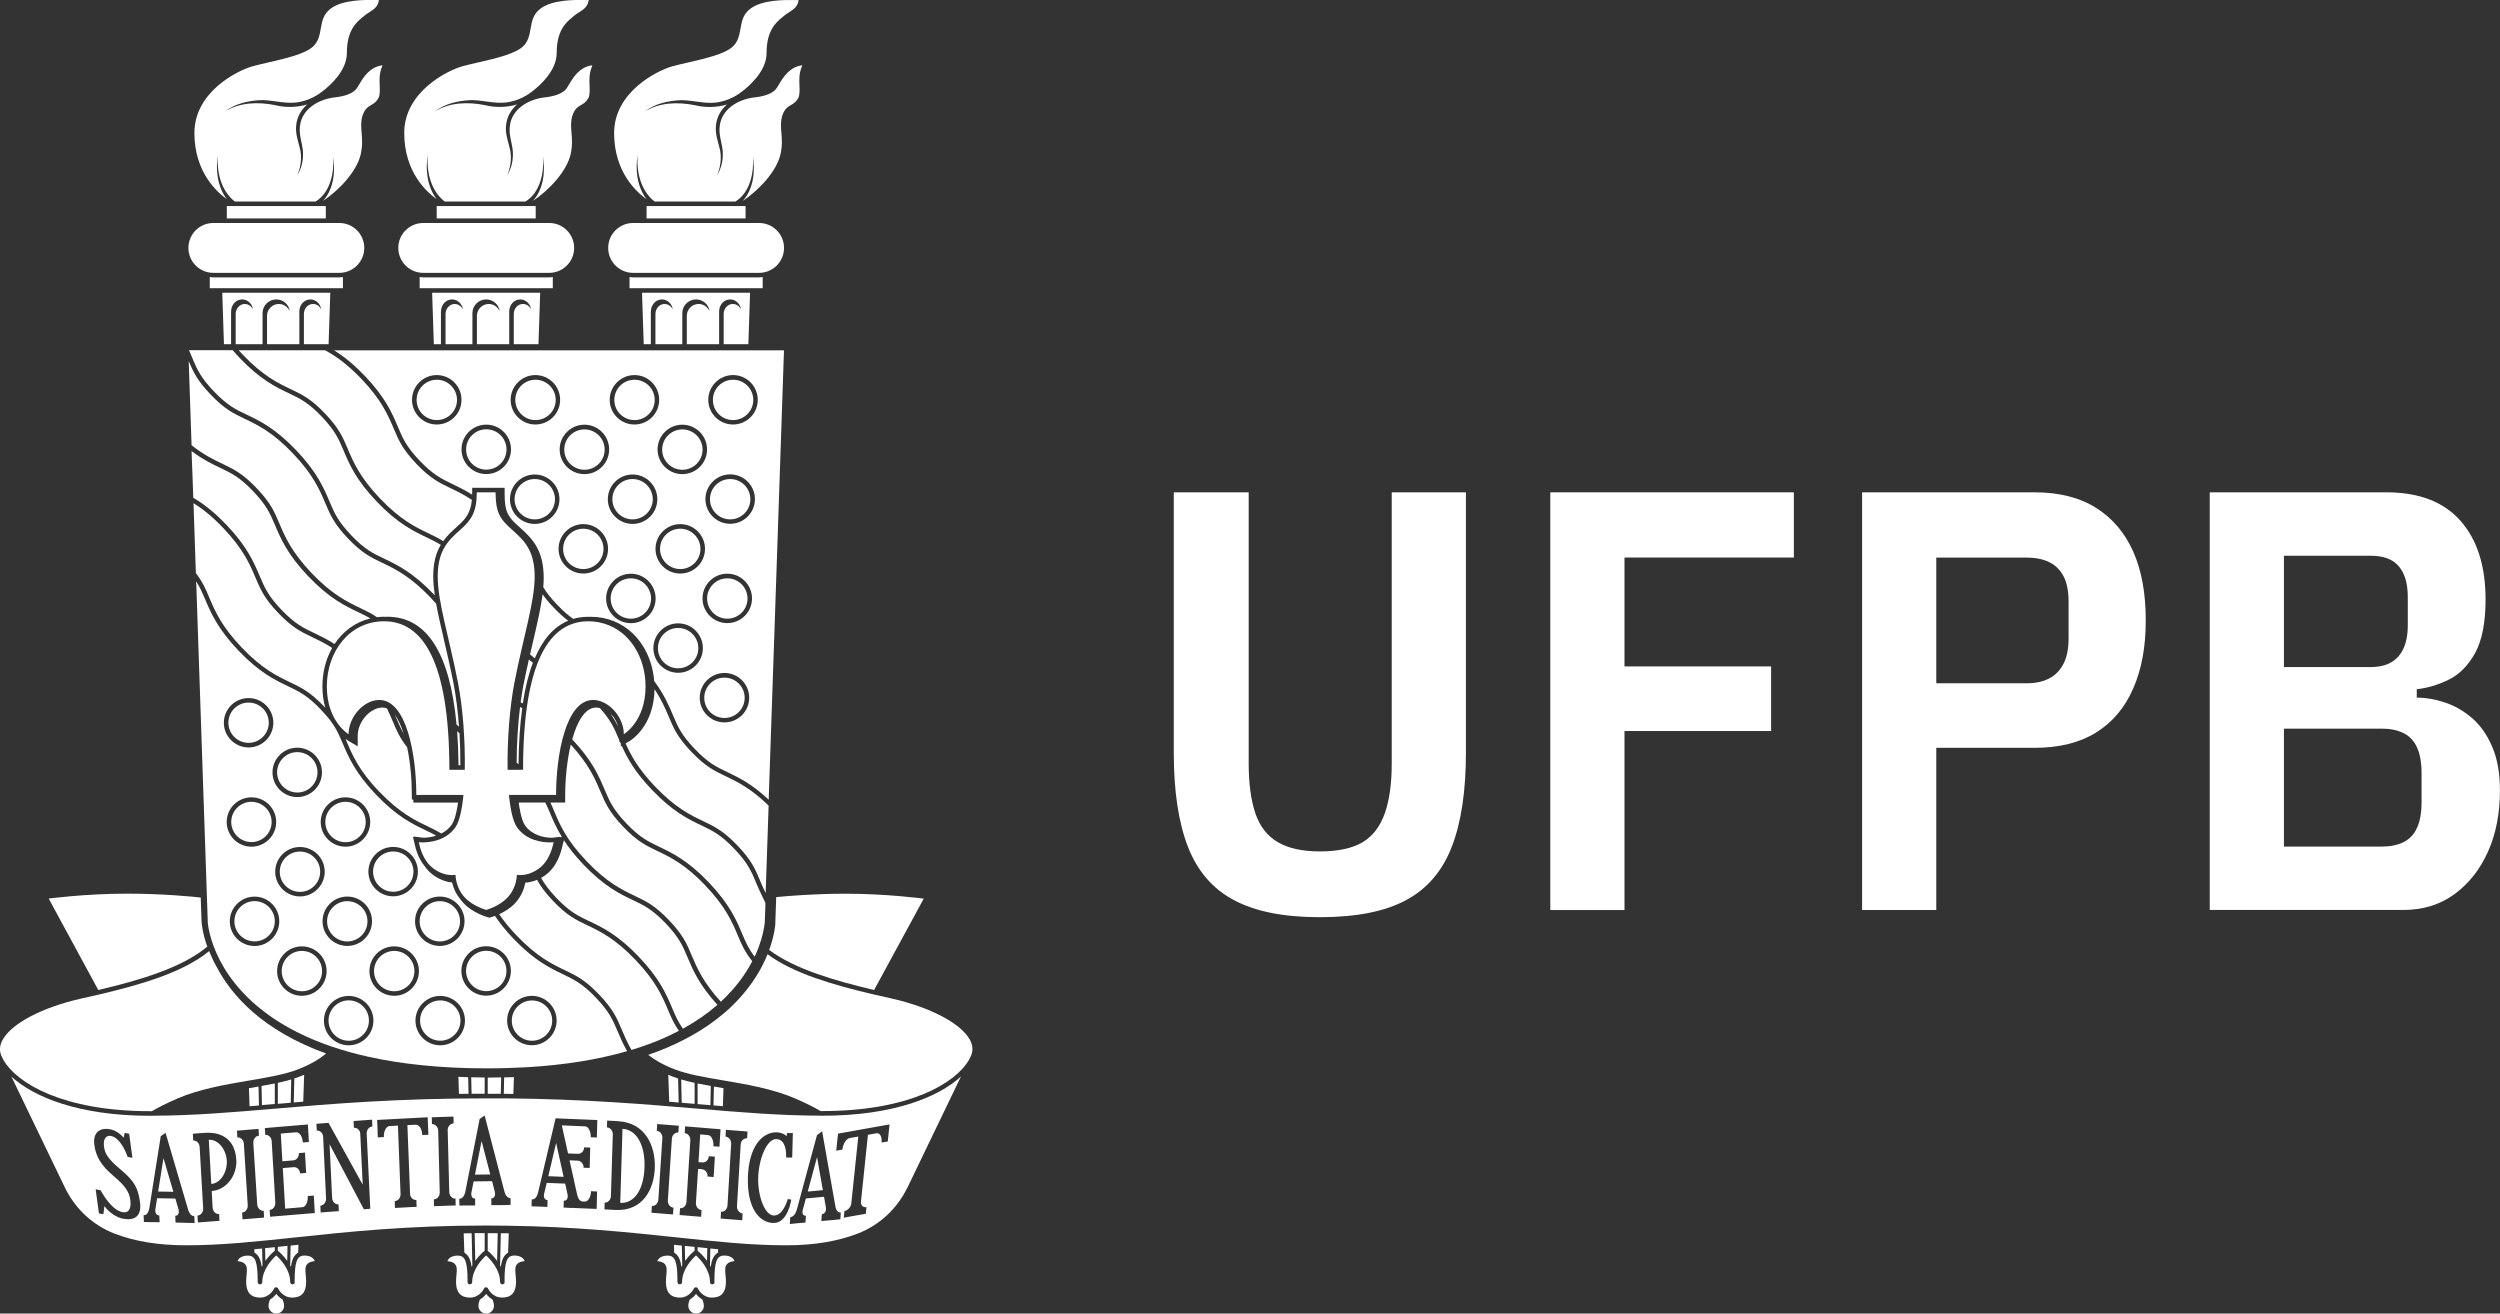 <?xml version="1.0" encoding="UTF-8"?>
<svg id="Layer_2" data-name="Layer 2" xmlns="http://www.w3.org/2000/svg" viewBox="0 0 412.13 216.54">
  <rect x="0" y="0" width="412.13" height="216.54" fill="#333333" stroke="none"/>
  <defs>
    <style>
      .cls-1 {
        fill: #fff;
        stroke-width: 0px;
      }
    </style>
  </defs>
  <g id="final_cor" data-name="final cor">
    <g id="fundo_escuro_sigla" data-name="fundo escuro sigla">
      <g id="lateral">
        <path class="cls-1" d="m193.52,81.16h12.33v44.69c0,3.29.36,6.02,1.09,8.19.72,2.17,1.96,3.77,3.7,4.79s4.06,1.53,6.96,1.53,5.38-.51,7.05-1.53c1.68-1.02,2.89-2.61,3.65-4.79.76-2.17,1.13-4.9,1.13-8.19v-44.69h12.23v42.91c0,6.31-.77,11.48-2.32,15.49-1.54,4.01-4.06,6.96-7.55,8.83-3.49,1.88-8.22,2.81-14.21,2.81s-10.64-.94-14.16-2.81c-3.52-1.87-6.05-4.82-7.6-8.83-1.55-4.01-2.32-9.17-2.32-15.49v-42.91Z"/>
        <path class="cls-1" d="m267.8,150.02h-12.23v-68.86h40.15v10.75h-27.92v17.95h24.17v10.65h-24.17v29.5Z"/>
        <path class="cls-1" d="m319.2,150.02h-12.23v-68.86h28.41c4.08,0,7.46.86,10.16,2.56,2.7,1.71,4.74,4.11,6.12,7.2,1.38,3.09,2.07,6.87,2.07,11.34s-.69,8.09-2.07,11.25c-1.38,3.16-3.42,5.57-6.12,7.25-2.7,1.68-6.08,2.52-10.16,2.52h-16.18v26.73Zm0-58.1v20.72h14.9c1.45,0,2.68-.26,3.7-.79,1.02-.53,1.81-1.33,2.37-2.42.56-1.08.84-2.48.84-4.19v-6.02c0-1.78-.28-3.19-.84-4.24-.56-1.05-1.35-1.83-2.37-2.32s-2.25-.74-3.7-.74h-14.9Z"/>
        <path class="cls-1" d="m364.28,150.02v-68.86h29.1c5.39,0,9.47,1.56,12.23,4.69,2.76,3.12,4.14,7.45,4.14,12.97,0,3.81-.58,6.76-1.72,8.83-1.15,2.07-2.6,3.54-4.34,4.39-1.74.86-3.5,1.38-5.28,1.58v1.38c1.45,0,2.97.26,4.59.79,1.61.53,3.11,1.38,4.49,2.56,1.38,1.18,2.5,2.76,3.35,4.74.85,1.97,1.28,4.38,1.28,7.2,0,3.82-.66,7.19-1.97,10.11-1.31,2.93-3.16,5.26-5.52,7-2.37,1.74-5.2,2.61-8.48,2.61h-31.86Zm12.23-58.4v18.35h14.21c1.38,0,2.52-.25,3.4-.74.89-.49,1.58-1.25,2.07-2.27.49-1.02.74-2.32.74-3.9v-4.54c0-1.64-.25-2.98-.74-4-.49-1.02-1.18-1.76-2.07-2.22-.89-.46-2.02-.69-3.4-.69h-14.21Zm0,28.51v19.43h16.18c1.38,0,2.57-.25,3.55-.74.99-.49,1.73-1.28,2.22-2.37.49-1.08.74-2.48.74-4.19v-4.74c0-1.78-.25-3.21-.74-4.29-.49-1.08-1.23-1.88-2.22-2.37s-2.17-.74-3.55-.74h-16.18Z"/>
      </g>
      <g id="brasão">
        <path class="cls-1" d="m70.54,25.39c-.28,2.81.45,6.05,2.77,7.83h13.32c2.42-1.47,3.07-4.72,2.9-7.39.3,2.17.17,4.51-1.02,6.41-.2.31-.41.6-.65.87,2.64-1.74,5.55-4.85,6.2-7.65.33-1.43.24-2.57.15-3.58-.08-.96-.15-1.86.15-2.81.36-1.14.95-1.48,1.47-1.78.41-.24.8-.47,1.15-1.11.28-.51.24-1.35.21-2.16-.01-.31-.03-.61-.02-.89.01-.89.14-1.53.49-2.37-2.12.27-3.13,1.96-3.82,3.11-.26.44-.46.78-.69.99-.68.64-1.82,1.04-3.5,1.21,0,0,0,0,0,0-2.58.33-5.3,1.93-5.6,4.71-.19,1.38.33,2.67.48,4.05.12,1.42-.17,2.89-.93,4.07.2-.42.34-.87.44-1.32.2-.89.24-1.81.09-2.7-.27-1.35-.87-2.73-.71-4.17.12-1.42.82-2.6,1.81-3.49-1.72.51-3.58.54-5.31.11-2.75-.55-5.83-.48-8.27,1.07,0,0,0,0,0,0,1.73-1.35,4.01-1.84,6.17-1.9,2.13.05,4.28.78,6.37.26.9-.19,1.76-.54,2.55-1.01l.44-.28s.08-.05.2-.14c.13-.09.26-.18.38-.28,1.23-.94,4.01-3.37,4.01-6.32,0-3.74,1.58-5.05,2.52-5.83.12-.1.23-.19.32-.27.24-.22.53-.4.83-.59.76-.48,1.48-.94,1.61-2.04-.08,0-.17,0-.26,0-2.01-.03-5.76-.09-7.75,1.47-1.16.91-1.36,2.04-1.57,3.25-.19,1.05-.38,2.14-1.28,2.96-1.36,1.23-4.5,1.95-7.27,2.59-.99.23-1.93.44-2.71.66-2.48.7-9.57,4.22-9.57,10.99,0,3.27.95,5.74,2.12,7.53,1.08,1.66,2.34,2.75,3.22,3.38-1.56-2.08-1.9-4.91-1.44-7.44Z"/>
        <path class="cls-1" d="m77.75,208.83c.04-.07.08-.14.12-.21l-.12-5.32c-.44,0-.88.01-1.31.02l.11,3.19c.74.41,1.06,1.29,1.2,2.33Z"/>
        <path class="cls-1" d="m79.9,206.19v-2.91c-.56,0-1.11,0-1.65,0l.1,4.56c.7-.97,1.44-1.57,1.55-1.66Z"/>
        <path class="cls-1" d="m82.56,203.3l-.12,5.32c.04.07.08.13.12.21.14-1.04.46-1.91,1.2-2.33l.11-3.19c-.07,0-.14,0-.21,0-.36,0-.73,0-1.1,0Z"/>
        <path class="cls-1" d="m80.4,206.2c.12.09.86.7,1.55,1.66l.1-4.56c-.55,0-1.09-.01-1.65-.01v2.91Z"/>
        <path class="cls-1" d="m72.7,51.34c0-1.1.82-1.98,1.82-1.98.9,0,1.64.7,1.79,1.63-.09-.18-.21-.33-.35-.46-.27-.25-.61-.42-.99-.42-.84,0-1.52.74-1.52,1.65v4.98h4.43v-5.12c0-1.25,1.02-2.26,2.27-2.26,1.14,0,2.09.85,2.23,1.95-.12-.28-.3-.5-.52-.7-.34-.31-.78-.5-1.28-.5-1.08,0-1.96.88-1.96,1.96v4.67h5.33v-5.4c0-1.1.81-1.98,1.82-1.98.91,0,1.66.72,1.79,1.67-.06-.15-.15-.28-.25-.4-.27-.32-.66-.52-1.1-.52-.83,0-1.51.73-1.51,1.64v4.99h4.07l.28-8.48h-17.81l.28,8.48h1.17v-5.4Z"/>
        <path class="cls-1" d="m82.56,180.31l.06-2.7c-.62,0-1.24.03-1.88.03-.12,0-.23,0-.34,0v2.67h2.14s.01,0,.02,0Z"/>
        <path class="cls-1" d="m83.45,180.32c.4,0,.79.01,1.18.02l.09-2.77c-.53.02-1.07.03-1.61.04l-.06,2.71s.04,0,.07,0c.11,0,.22,0,.32,0Z"/>
        <path class="cls-1" d="m77.18,177.58c-.54-.02-1.08-.04-1.61-.06l.09,2.81c.52,0,1.04-.01,1.58-.02l-.06-2.73Z"/>
        <path class="cls-1" d="m79.9,177.63c-.75,0-1.49-.02-2.22-.04l.06,2.71c.71,0,1.43,0,2.16,0v-2.67Z"/>
        <rect class="cls-1" x="71.99" y="33.97" width="16.32" height="2.04"/>
        <path class="cls-1" d="m91.13,45.67c-.2.02-.39.06-.59.06h-20.77c-.2,0-.4-.04-.59-.06v1.84h21.95v-1.84Z"/>
        <path class="cls-1" d="m90.54,44.98c2.27,0,4.11-1.84,4.11-4.11s-1.84-4.11-4.11-4.11h-20.77c-2.27,0-4.11,1.84-4.11,4.11s1.84,4.11,4.11,4.11h20.77Z"/>
        <path class="cls-1" d="m80.15,213.3c-.23.3-.57.66-1.05.94-.14.35-.23.72-.23,1.03,0,.7.57,1.28,1.28,1.28s1.28-.57,1.28-1.28c0-.3-.09-.67-.23-1.03-.48-.28-.82-.64-1.05-.94Z"/>
        <path class="cls-1" d="m83.2,211.35c0,.21-.17.38-.38.38s-.38-.17-.38-.38c0-2.12-1.68-3.82-2.3-4.39-.62.56-2.3,2.27-2.3,4.39,0,.21-.17.38-.38.38s-.38-.17-.38-.38c0-3.38-.37-4.36-1.63-4.36-.74,0-1.49.29-1.69.92.6.05.98.19,1.23.47.39.43.33,1.03.26,1.78-.03.35-.07.75-.07,1.19,0,1.7.77,2.56,2.29,2.56,1.64,0,2.31-1.47,2.31-1.48.06-.13.19-.22.34-.22h0c.15,0,.28.09.34.22.03.06.69,1.48,2.32,1.48,1.52,0,2.29-.86,2.29-2.56,0-.45-.04-.85-.07-1.2-.07-.75-.13-1.35.26-1.78.25-.27.64-.42,1.23-.47-.2-.63-.95-.92-1.69-.92-1.26,0-1.63.98-1.63,4.36Z"/>
        <path class="cls-1" d="m35.94,25.39c-.28,2.81.46,6.05,2.77,7.83h13.32c2.42-1.47,3.07-4.72,2.9-7.39.3,2.17.17,4.51-1.02,6.41-.2.31-.41.6-.65.87,2.64-1.74,5.55-4.85,6.2-7.65.33-1.43.24-2.57.15-3.58-.08-.96-.15-1.86.15-2.81.36-1.14.95-1.48,1.47-1.78.41-.24.8-.47,1.15-1.11.28-.51.24-1.35.21-2.16-.01-.31-.03-.61-.02-.89.01-.89.14-1.53.49-2.37-2.12.27-3.13,1.96-3.82,3.11-.26.44-.46.78-.69.99-.68.64-1.82,1.04-3.5,1.21,0,0,0,0,0,0-2.58.33-5.3,1.93-5.6,4.71-.19,1.38.33,2.67.48,4.05.12,1.42-.17,2.89-.93,4.07.2-.42.34-.87.44-1.32.2-.89.24-1.81.09-2.7-.27-1.35-.87-2.73-.71-4.17.12-1.42.82-2.6,1.81-3.49-1.72.51-3.58.54-5.3.11-2.75-.55-5.83-.48-8.27,1.07,0,0,0,0,0,0,1.73-1.35,4-1.84,6.17-1.9,2.13.05,4.28.78,6.37.26.9-.19,1.76-.54,2.55-1.01l.44-.28s.08-.05.2-.14c.13-.09.26-.18.38-.28,1.23-.94,4.01-3.37,4.01-6.32,0-3.74,1.58-5.05,2.52-5.83.12-.1.23-.19.32-.27.24-.22.53-.4.83-.59.76-.48,1.48-.94,1.61-2.04-.08,0-.17,0-.26,0-2.01-.03-5.76-.09-7.75,1.47-1.16.91-1.36,2.04-1.57,3.25-.19,1.05-.38,2.14-1.28,2.96-1.36,1.23-4.5,1.95-7.27,2.59-.99.23-1.93.44-2.71.66-2.48.7-9.57,4.22-9.57,10.99,0,3.27.95,5.74,2.12,7.53,1.08,1.66,2.34,2.75,3.22,3.38-1.56-2.08-1.9-4.91-1.44-7.44Z"/>
        <path class="cls-1" d="m47.91,205.33l-.07,3.29c.04.07.08.14.12.21.14-1.04.46-1.91,1.2-2.33l.04-1.3c-.09.01-.19.02-.28.03-.34.04-.67.07-1.01.11Z"/>
        <path class="cls-1" d="m45.3,206.19v-.59c-.54.06-1.07.11-1.6.16l.05,2.08c.7-.97,1.44-1.57,1.55-1.66Z"/>
        <path class="cls-1" d="m45.8,206.19c.12.09.86.69,1.55,1.66l.05-2.47c-.54.06-1.08.11-1.61.17v.64Z"/>
        <path class="cls-1" d="m42.62,179.12c-.46.08-.92.16-1.39.24-.06.01-.13.02-.19.03l.1,2.97s.06,0,.09,0c.34-.03.69-.06,1.03-.08.14-.01.29-.02.43-.04l-.07-3.11Z"/>
        <path class="cls-1" d="m38.1,51.34c0-1.1.82-1.98,1.82-1.98.9,0,1.64.7,1.79,1.63-.09-.18-.21-.33-.35-.46-.27-.25-.61-.42-.99-.42-.84,0-1.52.74-1.52,1.65v4.98h4.43v-5.12c0-1.25,1.02-2.26,2.27-2.26,1.14,0,2.09.85,2.23,1.95-.12-.28-.3-.5-.52-.7-.34-.31-.78-.5-1.28-.5-1.08,0-1.96.88-1.96,1.96v4.67h5.33v-5.4c0-1.1.81-1.98,1.82-1.98.91,0,1.66.72,1.79,1.67-.06-.15-.15-.28-.25-.4-.27-.32-.66-.52-1.1-.52-.83,0-1.51.73-1.51,1.64v4.99h4.07l.28-8.48h-17.81l.28,8.48h1.17v-5.4Z"/>
        <path class="cls-1" d="m48.52,177.8l-.09,3.94c.52-.04,1.04-.09,1.56-.13l.15-4.43c-.24.1-.49.2-.75.3-.28.11-.57.21-.88.31Z"/>
        <path class="cls-1" d="m45.3,178.61c-.71.15-1.44.28-2.19.41l.07,3.16c.26-.02.53-.04.79-.07.44-.04.88-.07,1.33-.11v-3.4Z"/>
        <path class="cls-1" d="m48.01,177.95c-.7.21-1.44.39-2.21.56v3.46c.7-.06,1.41-.12,2.13-.18l.08-3.84Z"/>
        <path class="cls-1" d="m43.15,208.83c.04-.07.08-.14.12-.21l-.06-2.8c-.43.04-.86.08-1.28.12l.02.56c.74.41,1.06,1.29,1.2,2.33Z"/>
        <rect class="cls-1" x="37.39" y="33.97" width="16.32" height="2.04"/>
        <path class="cls-1" d="m56.53,45.67c-.2.02-.39.06-.59.06h-20.77c-.2,0-.4-.04-.59-.06v1.84h21.95v-1.84Z"/>
        <path class="cls-1" d="m55.94,44.98c2.27,0,4.11-1.84,4.11-4.11s-1.84-4.11-4.11-4.11h-20.77c-2.27,0-4.11,1.84-4.11,4.11s1.84,4.11,4.11,4.11h20.77Z"/>
        <path class="cls-1" d="m45.55,213.3c-.23.3-.57.66-1.05.94-.14.35-.23.72-.23,1.03,0,.7.57,1.28,1.28,1.28s1.28-.57,1.28-1.28c0-.3-.09-.67-.23-1.03-.48-.28-.82-.64-1.05-.94Z"/>
        <path class="cls-1" d="m48.6,211.35c0,.21-.17.38-.38.38s-.38-.17-.38-.38c0-2.12-1.68-3.82-2.3-4.39-.62.56-2.3,2.27-2.3,4.39,0,.21-.17.38-.38.38s-.38-.17-.38-.38c0-3.38-.37-4.36-1.63-4.36-.74,0-1.49.29-1.69.92.6.05.98.19,1.23.47.39.43.33,1.03.26,1.78-.03.35-.07.75-.07,1.19,0,1.7.77,2.56,2.29,2.56,1.64,0,2.31-1.47,2.31-1.48.06-.13.19-.22.34-.22h0c.15,0,.28.09.34.22.03.06.69,1.48,2.32,1.48,1.52,0,2.29-.86,2.29-2.56,0-.45-.04-.85-.07-1.2-.07-.75-.13-1.35.26-1.78.25-.27.64-.42,1.23-.47-.2-.63-.95-.92-1.69-.92-1.26,0-1.63.98-1.63,4.36Z"/>
        <path class="cls-1" d="m105.14,25.39c-.28,2.81.46,6.05,2.77,7.83h13.32c2.42-1.47,3.07-4.72,2.9-7.39.3,2.17.17,4.51-1.02,6.41-.2.31-.41.6-.65.87,2.64-1.74,5.55-4.85,6.2-7.65.33-1.43.24-2.57.15-3.58-.08-.96-.15-1.86.15-2.81.36-1.14.95-1.48,1.47-1.78.41-.24.8-.47,1.15-1.11.28-.51.24-1.35.21-2.16-.01-.31-.03-.61-.02-.89.01-.89.14-1.53.49-2.37-2.12.27-3.13,1.96-3.82,3.11-.26.44-.46.78-.69.99-.68.64-1.82,1.04-3.5,1.21,0,0,0,0,0,0-2.58.33-5.3,1.93-5.6,4.71-.19,1.38.33,2.67.48,4.05.12,1.42-.17,2.89-.93,4.07.2-.42.34-.87.44-1.32.2-.89.24-1.81.09-2.69-.27-1.35-.87-2.73-.71-4.17.12-1.42.82-2.6,1.81-3.49-1.72.51-3.58.54-5.31.11-2.75-.55-5.83-.48-8.27,1.07,0,0,0,0,0,0,1.73-1.35,4-1.84,6.17-1.9,2.13.05,4.28.78,6.37.26.9-.19,1.76-.54,2.55-1.01l.44-.28s.08-.05.2-.14c.13-.09.26-.18.38-.28,1.23-.94,4.01-3.37,4.01-6.32,0-3.74,1.58-5.05,2.52-5.83.12-.1.23-.19.32-.27.24-.22.53-.4.83-.59.76-.48,1.48-.94,1.61-2.04-.08,0-.17,0-.26,0-2.01-.03-5.76-.09-7.75,1.47-1.16.91-1.36,2.04-1.57,3.25-.19,1.05-.38,2.14-1.28,2.96-1.36,1.23-4.5,1.95-7.27,2.59-.99.23-1.93.44-2.71.66-2.48.7-9.57,4.22-9.57,10.99,0,3.27.95,5.74,2.12,7.53,1.08,1.66,2.34,2.75,3.22,3.38-1.56-2.08-1.9-4.91-1.44-7.44Z"/>
        <path class="cls-1" d="m117.04,208.62c.04.07.08.13.12.21.14-1.04.46-1.91,1.2-2.33l.02-.56c-.42-.04-.85-.08-1.28-.12l-.06,2.8Z"/>
        <path class="cls-1" d="m119.27,179.39c-.06-.01-.13-.02-.19-.03-.47-.08-.93-.16-1.39-.24l-.07,3.11c.12.01.25.02.37.03.39.03.79.06,1.18.1l.1-2.97Z"/>
        <path class="cls-1" d="m107.3,51.34c0-1.1.82-1.98,1.82-1.98.9,0,1.64.7,1.79,1.63-.09-.18-.21-.33-.35-.46-.27-.25-.61-.42-.99-.42-.84,0-1.52.74-1.52,1.65v4.98h4.43v-5.12c0-1.25,1.02-2.26,2.27-2.26,1.14,0,2.09.85,2.23,1.95-.12-.28-.3-.5-.52-.7-.34-.31-.78-.5-1.28-.5-1.08,0-1.96.88-1.96,1.96v4.67h5.33v-5.4c0-1.1.81-1.98,1.82-1.98.91,0,1.66.72,1.79,1.67-.06-.15-.15-.28-.25-.4-.27-.32-.66-.52-1.1-.52-.83,0-1.51.73-1.51,1.64v4.99h4.07l.28-8.48h-17.81l.28,8.48h1.17v-5.4Z"/>
        <path class="cls-1" d="m112.38,181.79c.72.06,1.43.12,2.13.18v-3.46c-.78-.17-1.51-.35-2.21-.56l.08,3.84Z"/>
        <path class="cls-1" d="m114.5,206.19v-.64c-.53-.06-1.07-.11-1.61-.17l.05,2.47c.7-.97,1.44-1.57,1.55-1.66Z"/>
        <path class="cls-1" d="m115,206.19c.12.09.86.7,1.55,1.66l.05-2.09c-.53-.05-1.06-.11-1.6-.16v.59Z"/>
        <path class="cls-1" d="m112.35,208.83c.04-.07.08-.14.12-.21l-.07-3.28c-.32-.03-.64-.07-.97-.1-.11-.01-.22-.02-.33-.03l.04,1.3c.74.41,1.06,1.29,1.2,2.33Z"/>
        <path class="cls-1" d="m111.79,177.8c-.3-.1-.59-.2-.87-.31-.26-.1-.51-.2-.75-.3l.15,4.43c.53.04,1.05.09,1.56.13l-.09-3.95Z"/>
        <path class="cls-1" d="m117.19,179.03c-.75-.13-1.48-.27-2.19-.42v3.4c.4.03.78.07,1.17.1.32.03.63.05.94.08l.07-3.16Z"/>
        <rect class="cls-1" x="106.59" y="33.97" width="16.32" height="2.04"/>
        <path class="cls-1" d="m125.73,45.67c-.2.02-.39.06-.59.06h-20.77c-.2,0-.4-.04-.59-.06v1.84h21.95v-1.84Z"/>
        <path class="cls-1" d="m125.14,44.98c2.27,0,4.11-1.84,4.11-4.11s-1.84-4.11-4.11-4.11h-20.77c-2.27,0-4.11,1.84-4.11,4.11s1.84,4.11,4.11,4.11h20.77Z"/>
        <path class="cls-1" d="m114.75,213.3c-.23.3-.57.66-1.05.94-.14.35-.23.72-.23,1.03,0,.7.57,1.28,1.28,1.28s1.28-.57,1.28-1.28c0-.3-.09-.67-.23-1.03-.48-.28-.82-.64-1.05-.94Z"/>
        <path class="cls-1" d="m117.8,211.35c0,.21-.17.38-.38.38s-.38-.17-.38-.38c0-2.12-1.68-3.82-2.3-4.39-.62.56-2.3,2.27-2.3,4.39,0,.21-.17.38-.38.38s-.38-.17-.38-.38c0-3.38-.37-4.36-1.63-4.36-.74,0-1.49.29-1.69.92.6.05.98.19,1.23.47.39.43.33,1.03.26,1.78-.03.35-.07.75-.07,1.19,0,1.7.77,2.56,2.29,2.56,1.64,0,2.31-1.47,2.31-1.48.06-.13.19-.22.34-.22h0c.15,0,.28.09.34.22.03.06.69,1.48,2.32,1.48,1.52,0,2.29-.86,2.29-2.56,0-.45-.04-.85-.07-1.2-.07-.75-.13-1.35.26-1.78.25-.27.64-.42,1.23-.47-.2-.63-.95-.92-1.69-.92-1.26,0-1.63.98-1.63,4.36Z"/>
        <path class="cls-1" d="m8.03,148.14l8.17,15.06s.07-.02.1-.02c6.56-1.55,13.7-3.61,17.87-7.13-.84-2.35-.93-3.95-.94-4.09l-.14-4c-1.34-.15-6.26-.64-12.13-.64-6.89,0-12.94.81-12.94.81Z"/>
        <path class="cls-1" d="m127.82,152.22c0,.1-.1,1.85-1.02,4.38,4.23,3.19,10.98,5.11,17.2,6.58.03,0,.07.02.1.02l8.18-15.06s-6.06-.81-12.95-.81c-5.05,0-9.4.37-11.37.56l-.15,4.33Z"/>
        <path class="cls-1" d="m126.52,157.32c-.12.29-.23.58-.37.89-.16.35-.33.7-.52,1.06-1.33,2.55-3.16,4.91-5.44,7.03-.25.23-.52.46-.79.69-1.62,1.39-3.47,2.67-5.49,3.79-.3.17-.6.33-.91.49-1.88.99-3.94,1.87-6.14,2.63.95.75,2.36,1.62,4.41,2.4,2.14.82,4.97,1.3,7.98,1.81,3.84.65,8.18,1.39,11.88,2.99,1.64.71,3.03,1.41,4.15,2.06.1,0,.19,0,.29,0,14.3,0,21.97-4.57,24.2-8.49l.35-.73c.31-.78.24-1.63-.21-2.49-1.43-2.71-6.52-5.4-12.95-6.85-1.03-.23-2.08-.47-3.13-.71-6.52-1.54-13.02-3.41-17.31-6.59Z"/>
        <path class="cls-1" d="m.4,171.47c-.46.86-.52,1.71-.2,2.51l.35.73c2.22,3.89,9.89,8.47,24.19,8.47.1,0,.2,0,.3,0,1.11-.65,2.5-1.35,4.14-2.06,3.69-1.6,8.04-2.34,11.88-2.99,3-.51,5.84-.99,7.98-1.81,2.28-.87,3.77-1.85,4.72-2.65-10.53-3.8-15.59-9.61-18.02-14.23-.53-.94-.94-1.83-1.27-2.65-4.25,3.5-11.11,5.49-17.98,7.12-1.05.24-2.1.48-3.13.71-6.44,1.45-11.52,4.13-12.95,6.85Z"/>
        <path class="cls-1" d="m102.62,186.09l-.37,12.21c2.27.12,3.88-2.1,4-5.89.11-3.8-1.39-6.2-3.63-6.32Z"/>
        <path class="cls-1" d="m149.59,195.78l8.83-18.32c-3.66,3.36-11.08,6.47-22.87,6.47-.14,0-.28,0-.42-.01-6.71-.02-12.97-.55-20.21-1.16-8.65-.73-18.45-1.57-31.49-1.69h0c-.29,0-.59,0-.89,0h-2.39c-14.68-.01-25.34.89-34.75,1.69-7.25.62-13.52,1.15-20.27,1.17-.11.01-.25.01-.39.01-11.79,0-19.21-3.11-22.86-6.46l8.83,18.31c1.69,3.48,4.56,6.16,8.11,7.55,3.31,1.3,7.3,1.95,11.86,1.95,5.83,0,11.52-.61,18.11-1.31,8.6-.92,18.35-1.95,31.36-1.95,1.2,0,2.37.01,3.51.03,0,0,0,0,0,0,11.3.16,20.1,1.1,27.86,1.92,6.58.7,12.26,1.31,18.09,1.31,4.56,0,8.55-.66,11.86-1.96,3.54-1.39,6.42-4.07,8.11-7.55Zm-129.27,5.14c-1.08-.21-2.31-1-3.11-2.09l-.17,1.34-.73-.14-.54-3.97.82.16s1.67,3.24,3.58,3.6c1.21.23,1.47-.8,1.31-2.03-.17-1.22-.75-2.24-2.74-3.91-2.18-1.83-2.93-3.31-3.18-5.09-.32-2.31,1.12-2.9,2.58-2.63.8.15,1.6.65,2.25,1.39h0s.16-.79.16-.79l.74.14.54,3.97-.79-.15s-1-3.12-2.75-3.46c-.67-.13-1.35.34-1.14,1.82.16,1.15.74,2.06,2.84,3.81,2.09,1.76,2.77,2.9,3.09,5.28.31,2.27-.84,3.1-2.74,2.74Zm11.33.68h-.56s-1.01-.03-1.01-.03l-1.14-.03-.05-1.12c.55.01.69-.52.52-1.11l-.5-1.72-3.01-.06-.27,1.71c-.12.58.08,1.12.63,1.13l.05,1.12-1.04-.02h-.56s0,0,0,0l-.99-.02-.05-1.12c.53.01.79-.45.92-1.03.01-.02.01-.05.02-.08l1.89-11.92.79-.55,3.7,12.59h0c.02.09.05.16.07.23.19.52.49.9.97.92l.05,1.12h-.43Zm3.25-5.26l.15,2.75s0,.03.01.05c.06.6.53,1.04,1.06,1l.06,1.12-1,.07-1.56.12-1,.07-.07-1.12c.53-.04.94-.53.94-1.13v-.06l-.58-10.14h0c-.04-.63-.51-1.09-1.06-1.05l-.06-1.12.99-.08,1.05-.07c1.2-.09,4.87-.01,5.13,4.47.14,2.5-1.59,4.94-4.06,5.12Zm7.65,4.46l-1.57.13-1,.08-.07-1.12c.53-.04.93-.53.93-1.12v-.08l-.64-10.14c-.04-.62-.52-1.09-1.07-1.04l-.07-1.12,1-.08,1.56-.13,1-.08.07,1.11c-.53.05-.93.54-.93,1.13v.08l.65,10.22c.08.57.54,1,1.06.96l.07,1.12-.99.08Zm4.53-.43l-1.56.13-1,.08-.07-1.12c.53-.04.93-.53.93-1.12v-.08l-.32-5.57-.07-1.12-.2-3.45c-.04-.62-.51-1.08-1.06-1.04l-.07-1.11,1-.09,1.56-.13,4.53-.38.07,1.12-1.28.11,1.28-.1.1,1.76-1,.08c-.05-.95-.52-1.68-1.06-1.68h-.04l-2.53.21.26,4.57,1.79-.15h.01c.55-.05.96-.58.92-1.2l1-.08.07,1.11h0s.06,1.12.06,1.12l.07,1.12-1,.08c-.04-.61-.51-1.08-1.06-1.03l-1.79.15.39,6.69,2.83-.24c.55-.04.95-.87.89-1.84l1-.08.1,1.76.07,1.12-4.82.4Zm13.96-1.1l-1.06.08-5.65-10.72.42,8.86s0,.03.01.04c.04.6.5,1.05,1.04,1.01l.06,1.12-1,.07h0s-1,.07-1,.07l-1,.08-.05-1.12c.53-.04.94-.54.94-1.14v-.06l-.48-10.14v-.03c-.05-.61-.51-1.06-1.05-1.01l-.06-1.12,1-.08,1-.07,5.63,10.18-.4-8.38c-.03-.62-.5-1.03-1.05-.99l-.05-1.12,1-.07,1.05-.08,1-.07.05,1.12c-.53.04-.94.53-.94,1.13v.06l.59,12.38Zm8.58-12.15c-.04-.96-.5-1.71-1.04-1.71h-.03l-1.39.07.44,11.36c.05.59.5,1.01,1.04.98l.04,1.13-1,.04-1.56.09-1.01.05-.04-1.12c.53-.03.96-.53.96-1.12v-.06l-.43-11.27-1.39.07s-.02,0-.03.01c-.54.05-.94.86-.9,1.81l-1,.05-.06-1.76-.05-1.12,8.34-.44.04,1.12.07,1.76-1,.06Zm4.5,11.63l-1.57.06-1,.03-.03-1.12c.55-.02.97-.52.97-1.12v-.04l-.25-10.16v-.03c-.04-.61-.49-1.08-1.03-1.06l-.03-1.12,1-.04,1.57-.05,1-.03.03,1.12c-.53.02-.96.49-.98,1.08l.26,10.24v.03c.04.61.49,1.08,1.03,1.06l.03,1.12-1,.03Zm9.62-.11h0s-.12.01-.12.01l-1.47.02h-1.15s-.01-1.11-.01-1.11c.55-.01.72-.55.57-1.13l-.44-1.71-3.04.04-.38,1.9h0c-.06.52.14.94.63.93v1.13s-1.04,0-1.04,0h-.56s-.47.01-.47.01h-.53s-.01-1.11-.01-1.11c.55-.01.84-.5.98-1.12h0s2.37-12.04,2.37-12.04l.82-.57,3.26,12.51s.02.06.03.09c.09.33.23.6.43.79.15.14.33.24.56.23v1.12s-.43,0-.43,0Zm14.7-12.88l-.05,1.76-1-.04c.03-.97-.4-1.78-.95-1.8l-3.82-.16h0s1.02,4.63,1.02,4.63l1.71.06c.52-.02.93-.48.95-1.07l1,.04-.03,1.11h0s-.03,1.13-.03,1.13l-.03,1.12-1-.04c.01-.59-.38-1.09-.9-1.16l-1.42-.06,1.25,5.64c.14.61.41,1.12.94,1.16h.39c.51-.04.94-.78.96-1.71l1,.05-.04,1.75h0s-.03,1.12-.03,1.12l-2.28-.09-.44-.02-.56-.02-.63-.03h-.4s-1.14-.06-1.14-.06l.03-1.12c.55.02.74-.5.61-1.1l-.38-1.73-3.04-.12-.41,1.7v.02c-.16.57.01,1.1.55,1.12l-.03,1.12-1.05-.04h-.09l-.94-.04-.53-.02.03-1.13c.54.03.85-.44,1.02-1.04,0-.01.01-.03.01-.04l2.9-12.29h.31s.47.03.47.03l6.1.25-.03,1.12Zm2.99,13.7l-.79-.04-1-.05.04-1.12c.55.03,1-.44,1.03-1.06h0s.31-10.16.31-10.16v-.04c0-.6-.42-1.11-.97-1.14l.04-1.12,1,.05h0s.78.05.78.05c4.6.25,6.18,4.16,6.08,7.66-.11,3.5-1.93,7.22-6.52,6.97Zm10.4-12.76c-.56-.04-1.03.4-1.07,1.02l-.67,10.25c0,.58.4,1.07.93,1.11l-.07,1.12-1-.07-1.57-.13-.99-.08.07-1.12c.54.05,1.01-.4,1.06-1,.01,0,.01-.03.01-.04l.66-10.14c.04-.62-.37-1.16-.92-1.2l.07-1.12,1,.08,1.56.12,1,.08-.07,1.12Zm6.88.58l-.11,1.76-.99-.08c.06-.97-.34-1.8-.89-1.84l-1.29-.11-.28,4.57.63.05c.56.05,1.03-.42,1.07-1.03l1,.08-.14,2.24-.07,1.12-1-.09c.04-.6-.35-1.13-.9-1.19,0-.01-.02-.01-.03-.01l-.63-.05-.36,5.65v.03c.01.58.41,1.05.93,1.09l-.07,1.12-.99-.08h-.01l-1.56-.13-.99-.08.07-1.12c.55.05,1.03-.42,1.06-1.04l.35-5.57.07-1.12.22-3.45v-.08c0-.59-.4-1.08-.93-1.12l.07-1.12,1,.08,1.56.13,3.28.27-.07,1.12Zm4.45.37c-.55-.04-1.03.42-1.06,1.04l-.61,10.15v.06c0,.6.4,1.09.93,1.14l-.06,1.12-1-.08-1.56-.12-1-.08.06-1.12c.56.04,1.03-.42,1.07-1.04l.6-10.15v-.08c0-.59-.4-1.07-.93-1.12l.07-1.12.99.08,1.57.12,1,.08-.07,1.12Zm4.42,13.96c-2.3.01-4.42-2.27-4.29-7.45.13-5.18,2.37-7.49,4.67-7.5.61,0,1.35.23,1.71.65l.08-.52h.95s-.1,4.03-.1,4.03h-1c.05-1.93-.52-3.04-1.67-3.04-1.54,0-2.86,3.33-2.94,6.36-.08,3.05,1.08,6.25,2.62,6.24,1.55,0,2.26-2.73,2.26-2.73l.57.12s-.55,3.82-2.86,3.84Zm10.95-.61l-.43.04-.55.06h0s-1.02.09-1.02.09l-1.13.1.08-1.13c.55-.05.76-.59.66-1.17h0s-.3-1.7-.3-1.7l-2.99.28-.48,1.76s-.01.02-.01.03c-.18.59-.03,1.1.5,1.05l-.08,1.13-1.04.09h-.09s-.46.05-.46.05h0s-.99.1-.99.1l.08-1.13c.55-.05.88-.59,1.07-1.22l3.33-12.3.85-.64,2.18,12.35c.01.07.03.14.04.21.13.51.38.87.86.83l-.08,1.12Zm5.96-14.18l-1.41.25-1.16,11.13v.03c.02.52.41.85.92.76l-.11,1.1-1.02.18-1.59.28-1.02.19.11-1.1c.55-.1,1.06-.65,1.13-1.24v-.04s1.15-11,1.15-11l-1.42.25c-.56.1-1.1.95-1.2,1.9l-1.02.18.18-1.72.12-1.09,8.49-1.52-.11,1.09-.18,1.72-1.02.18c.1-.95-.27-1.63-.84-1.53Z"/>
        <polygon class="cls-1" points="133.16 196.43 135.65 196.2 134.69 190.75 133.16 196.43"/>
        <polygon class="cls-1" points="90.39 193.89 90.39 193.9 92.91 194 92.91 193.99 91.68 188.41 90.39 193.89"/>
        <polygon class="cls-1" points="78.3 193.64 80.82 193.61 79.39 188.09 78.3 193.64"/>
        <polygon class="cls-1" points="26.07 196.43 28.58 196.47 26.95 190.92 26.07 196.43"/>
        <path class="cls-1" d="m34.42,187.9l.41,7.28c1.56-.11,2.66-2.03,2.56-3.84-.1-1.8-1.4-3.55-2.97-3.44Z"/>
        <path class="cls-1" d="m31.79,59.24c.75,1.78,1.4,3.11,3.46,5.27,2.22,2.33,3.61,2.99,5.36,3.82,2.24,1.07,4.77,2.28,8.22,5.9,3.44,3.61,4.53,6.19,5.51,8.49.79,1.86,1.36,3.21,3.57,5.53,2.22,2.32,3.54,2.95,5.39,3.83,2.23,1.07,4.76,2.28,8.21,5.89.06.06.11.12.17.18-.16-1.11-.26-2.14-.26-3.11,0-2.32.47-3.93,1.24-5.22-.76-.48-1.49-.83-2.33-1.23-2.23-1.07-4.76-2.28-8.21-5.89-3.46-3.62-4.55-6.21-5.52-8.52-.76-1.78-1.36-3.19-3.56-5.5-2.22-2.33-3.61-2.99-5.36-3.82-2.23-1.06-4.75-2.27-8.22-5.9-.24-.25-.47-.5-.67-.74l-.43-.49h-7.2l.64,1.51Z"/>
        <path class="cls-1" d="m60.11,61.93c3.44,3.61,4.54,6.19,5.51,8.49.75,1.79,1.35,3.2,3.57,5.53,2.2,2.31,3.59,2.97,5.38,3.84,1.01.48,2.08,1.01,3.26,1.75,0-.13.01-.24.01-.38v-.75h.25s5.1,0,5.1,0v1c0,2.93.51,3.8,2.42,5.46,2.28,2.01,4.02,3.91,4.02,8.43,0,.48-.03.99-.07,1.5.51.85,1.2,1.75,2.29,2.89,1.03,1.08,1.86,1.79,2.65,2.33.77-.22,1.59-.34,2.46-.34.1,0,.2.01.3.01.07,0,.13-.01.2-.01,2.58,0,5.02.98,6.86,2.75.6.58,1.14,1.24,1.6,1.96,1.1,1.71,1.75,3.72,1.93,5.89,1.62,2.19,2.39,3.97,3.08,5.6l.02.05c.79,1.86,1.36,3.21,3.56,5.51,2.21,2.32,3.53,2.95,5.36,3.83,1.91.91,4.08,1.96,6.86,4.57v-.35s1.28-37.48,1.28-37.48l1.23-36.26H55.07c1.75,1.09,3.34,2.41,5.04,4.19Zm28.04,24.44c-2.25,0-4.08-1.83-4.08-4.07s1.83-4.08,4.08-4.08,4.08,1.83,4.08,4.08-1.83,4.07-4.08,4.07Zm8.01,8.18c-2.25,0-4.08-1.83-4.08-4.07s1.83-4.08,4.08-4.08,4.08,1.83,4.08,4.08-1.83,4.07-4.08,4.07Zm8.12-8.18c-2.25,0-4.08-1.83-4.08-4.07s1.83-4.08,4.08-4.08,4.08,1.83,4.08,4.08-1.83,4.07-4.08,4.07Zm7.86.03c2.25,0,4.08,1.83,4.08,4.08s-1.83,4.07-4.08,4.07-4.08-1.83-4.08-4.07,1.83-4.08,4.08-4.08Zm-8.14,16.33c-2.25,0-4.08-1.83-4.08-4.07s1.83-4.08,4.08-4.08,4.08,1.83,4.08,4.08-1.83,4.07-4.08,4.07Zm7.79,8.18c-2.25,0-4.08-1.83-4.08-4.07s1.83-4.08,4.08-4.08,4.08,1.83,4.08,4.08-1.83,4.07-4.08,4.07Zm7.64,8.18c-2.25,0-4.08-1.83-4.08-4.07s1.83-4.08,4.08-4.08,4.08,1.83,4.08,4.08-1.83,4.07-4.08,4.07Zm.46-16.37c-2.25,0-4.08-1.83-4.08-4.07s1.83-4.08,4.08-4.08,4.08,1.83,4.08,4.08-1.83,4.07-4.08,4.07Zm.48-16.37c-2.25,0-4.08-1.83-4.08-4.07s1.83-4.08,4.08-4.08,4.08,1.83,4.08,4.08-1.83,4.07-4.08,4.07Zm.47-24.52c2.25,0,4.08,1.83,4.08,4.08s-1.83,4.07-4.08,4.07-4.08-1.83-4.08-4.07,1.83-4.08,4.08-4.08Zm-8.36,8.18c2.25,0,4.08,1.83,4.08,4.08s-1.83,4.07-4.08,4.07-4.08-1.83-4.08-4.07,1.83-4.08,4.08-4.08Zm-7.89-8.18c2.25,0,4.08,1.83,4.08,4.08s-1.83,4.07-4.08,4.07-4.08-1.83-4.08-4.07,1.83-4.08,4.08-4.08Zm-8.25,8.18c2.25,0,4.08,1.83,4.08,4.08s-1.83,4.07-4.08,4.07-4.08-1.83-4.08-4.07,1.83-4.08,4.08-4.08Zm-8.08-8.18c2.25,0,4.08,1.83,4.08,4.08s-1.83,4.07-4.08,4.07-4.08-1.83-4.08-4.07,1.83-4.08,4.08-4.08Zm-8.1,8.17c2.25,0,4.08,1.83,4.08,4.08s-1.83,4.07-4.08,4.07-4.08-1.83-4.08-4.07,1.83-4.08,4.08-4.08Zm-8.16-8.17c2.25,0,4.08,1.83,4.08,4.08s-1.83,4.07-4.08,4.07-4.08-1.83-4.08-4.07,1.83-4.08,4.08-4.08Z"/>
        <path class="cls-1" d="m37.31,86.5c3.45,3.61,4.54,6.2,5.52,8.5.79,1.86,1.36,3.21,3.56,5.52,2.24,2.34,3.62,2.99,5.36,3.82,1.05.5,2.16,1.03,3.4,1.83,1.41-2.13,3.47-3.64,5.91-4.22-.65-.39-1.29-.69-2.02-1.04-2.23-1.07-4.76-2.28-8.21-5.89-3.45-3.62-4.54-6.21-5.51-8.49-.79-1.86-1.36-3.21-3.57-5.53-2.21-2.32-3.53-2.95-5.36-3.83-1.39-.66-2.95-1.41-4.8-2.8v.32s.14,3.59.14,3.59l.12,3.47v.3s.43.26.43.26c1.7,1.05,3.34,2.42,5.03,4.19Z"/>
        <path class="cls-1" d="m34.24,151.93s.03.65.28,1.74c.04.16.08.32.12.49.57,2.19,1.95,5.71,5.25,9.3.52.57,1.09,1.14,1.71,1.7.21.19.42.38.64.56.66.56,1.36,1.12,2.13,1.67.26.18.52.36.79.54.54.36,1.1.72,1.69,1.06,2.96,1.74,6.61,3.32,11.12,4.54.9.24,1.84.48,2.81.69,5.34,1.18,11.76,1.9,19.47,1.9,2.36,0,4.59-.07,6.71-.19,3.18-.19,6.1-.52,8.79-.95,2.69-.44,5.13-.99,7.37-1.62.09-.02.17-.05.26-.07-.65-1.15-1.1-2.2-1.5-3.13l-.07-.16c-.79-1.86-1.36-3.21-3.57-5.53-2.2-2.31-3.59-2.97-5.38-3.84-2.23-1.07-4.76-2.28-8.21-5.88-1.33-1.39-2.3-2.63-3.05-3.76-.38.14-.64.22-.67.22l-.26.07-.26-.07c-.1-.03-2.42-.66-3.97-2.3-.24-.25-.45-.52-.63-.78-.75-.92-1.11-1.9-1.28-2.65-.82-.08-1.89-.37-3.06-1.19-.62-.44-1.1-.97-1.48-1.52-1.11-1.36-1.49-2.99-1.63-3.61l-.03-.14-.26-1.06.18.02-.02-.08,1.45.19s.1,0,.22.01c.51-.02,1.23-.09,2.01-.34-.55-.31-1.1-.58-1.7-.87-2.23-1.06-4.75-2.27-8.22-5.89-3.44-3.61-4.53-6.19-5.5-8.46l-.02-.05c-.42-1-.79-1.86-1.38-2.79-.13-.18-.26-.37-.39-.58-.45-.64-1.02-1.32-1.79-2.13-2.21-2.32-3.53-2.95-5.36-3.83-2.24-1.07-4.77-2.28-8.22-5.89-3.42-3.58-4.52-6.15-5.49-8.42l-.03-.07c-.45-1.05-.82-1.94-1.47-2.93v.43s.02.06.02.06l1.89,55.59Zm15.21-4.15c-2.25,0-4.08-1.83-4.08-4.08s1.83-4.07,4.08-4.07,4.08,1.83,4.08,4.07-1.83,4.08-4.08,4.08Zm7.8.02c2.25,0,4.08,1.83,4.08,4.07s-1.83,4.07-4.08,4.07-4.08-1.83-4.08-4.07,1.83-4.07,4.08-4.07Zm-15.8-8.22c-2.25,0-4.08-1.83-4.08-4.07s1.83-4.07,4.08-4.07,4.08,1.83,4.08,4.07-1.83,4.07-4.08,4.07Zm.51,16.37c-2.25,0-4.08-1.83-4.08-4.07s1.83-4.07,4.08-4.07,4.08,1.83,4.08,4.07-1.83,4.07-4.08,4.07Zm7.8,8.21c-2.25,0-4.08-1.83-4.08-4.07s1.83-4.08,4.08-4.08,4.08,1.83,4.08,4.08-1.83,4.07-4.08,4.07Zm7.72,8.16c-2.25,0-4.08-1.83-4.08-4.07s1.83-4.07,4.08-4.07,4.08,1.83,4.08,4.07-1.83,4.07-4.08,4.07Zm7.5-8.16c-2.25,0-4.08-1.83-4.08-4.07s1.83-4.08,4.08-4.08,4.08,1.83,4.08,4.08-1.83,4.07-4.08,4.07Zm7.59,8.16c-2.25,0-4.08-1.83-4.08-4.07s1.83-4.07,4.08-4.07,4.08,1.83,4.08,4.07-1.83,4.07-4.08,4.07Zm15.11-8.15c2.25,0,4.08,1.83,4.08,4.07s-1.83,4.07-4.08,4.07-4.08-1.83-4.08-4.07,1.83-4.07,4.08-4.07Zm-7.54-8.18c2.25,0,4.08,1.83,4.08,4.07s-1.83,4.08-4.08,4.08-4.08-1.83-4.08-4.08,1.83-4.07,4.08-4.07Zm-7.64-8.19c2.25,0,4.08,1.83,4.08,4.07s-1.83,4.07-4.08,4.07-4.08-1.83-4.08-4.07,1.83-4.07,4.08-4.07Zm-7.69-8.18c2.25,0,4.08,1.83,4.08,4.07s-1.83,4.07-4.08,4.07-4.08-1.83-4.08-4.07,1.83-4.07,4.08-4.07Zm-7.86-8.18c2.25,0,4.08,1.83,4.08,4.07s-1.83,4.07-4.08,4.07-4.08-1.83-4.08-4.07,1.83-4.07,4.08-4.07Zm-7.95-8.18c2.25,0,4.08,1.83,4.08,4.07s-1.83,4.07-4.08,4.07-4.08-1.83-4.08-4.07,1.83-4.07,4.08-4.07Zm-8.02-8.18c2.25,0,4.08,1.83,4.08,4.07s-1.83,4.07-4.08,4.07-4.08-1.83-4.08-4.07,1.83-4.07,4.08-4.07Z"/>
        <path class="cls-1" d="m65.09,117.81c.14.32.28.64.41.95.33.78.64,1.48,1.05,2.22-.4-1.27-.89-2.35-1.46-3.18Z"/>
        <path class="cls-1" d="m75.36,120.54c.13,1.75.21,3.62.23,5.61h.3c.01-1.72-.04-3.5-.14-5.26-.13-.11-.26-.23-.39-.35Z"/>
        <path class="cls-1" d="m87.19,108.72c-.31,1.37-.62,2.81-.92,4.32-.16.84-.31,1.76-.44,2.73.04.02.07.04.11.06.08.04.17.08.25.12.39-2.58.94-4.82,1.66-6.7-.22-.17-.44-.34-.67-.53Z"/>
        <path class="cls-1" d="m92.28,137.95l-.02.07.37-.04c-.9-1.47-1.46-2.77-1.97-3.98-.26-.61-.49-1.16-.77-1.7h-4.38c.34,2.54.83,3.48,1.05,3.78,1.2,1.67,3.17,2,4.38,2.03.14,0,.23-.02.23-.02l1.11-.14Z"/>
        <path class="cls-1" d="m102.09,122.03c-.05-.12-.1-.24-.15-.36-.69-1.63-1.27-2.96-3.04-4.94-.2-.05-.41-.09-.62-.09-1.77,0-3.09,2.16-3.95,5.24,3.32,3.52,4.4,6.06,5.36,8.33.79,1.86,1.36,3.21,3.57,5.53,2.21,2.32,3.53,2.95,5.36,3.83,2.24,1.07,4.77,2.28,8.22,5.89,3.48,3.65,4.61,6.33,5.51,8.49l.03.06c.55,1.31,1.01,2.36,2.02,3.7.04-.08.09-.17.12-.25.42-.92.72-1.75.94-2.49.56-1.84.62-3.03.62-3.03l.09-2.62v-.09s0-.07,0-.07v-.33s-.6-1.25-.6-1.25c-.35-.71-.63-1.38-.91-2.02l-.04-.1c-.75-1.79-1.33-3.2-3.57-5.53-2.21-2.32-3.53-2.95-5.36-3.83-2.23-1.06-4.75-2.27-8.22-5.9-2.84-2.96-4.07-5.24-4.97-7.25l-.15.09v-.42c-.05-.11-.1-.22-.14-.33l-.11.06v-.31Z"/>
        <path class="cls-1" d="m97.1,151.83c2.23,1.07,4.76,2.28,8.2,5.89,3.45,3.61,4.54,6.19,5.52,8.49.53,1.27.94,2.18,1.71,3.3l.05.07c.07-.04.15-.08.22-.12.52-.29,1.01-.58,1.49-.88.48-.3.94-.6,1.37-.9.88-.61,1.68-1.24,2.42-1.87.06-.05.12-.11.19-.16-3.03-3.33-4.05-5.75-4.95-7.89-.75-1.78-1.34-3.19-3.57-5.53-2.22-2.33-3.61-2.99-5.36-3.82-2.23-1.06-4.75-2.27-8.22-5.9-1.42-1.49-2.43-2.8-3.21-4l-.26,1.01c-.19.82-.78,3.33-2.85,4.79-.22.16-.44.29-.65.41.54.96,1.27,1.98,2.51,3.29,2.22,2.32,3.54,2.95,5.38,3.83Z"/>
        <path class="cls-1" d="m120.85,69.25c1.84,0,3.33-1.49,3.33-3.32s-1.49-3.33-3.33-3.33-3.33,1.49-3.33,3.33,1.49,3.32,3.33,3.32Z"/>
        <path class="cls-1" d="m120.37,78.97c-1.84,0-3.33,1.49-3.33,3.33s1.49,3.32,3.33,3.32,3.33-1.49,3.33-3.32-1.49-3.33-3.33-3.33Z"/>
        <path class="cls-1" d="m112.14,93.81c1.84,0,3.33-1.49,3.33-3.32s-1.49-3.33-3.33-3.33-3.33,1.49-3.33,3.33,1.49,3.32,3.33,3.32Z"/>
        <path class="cls-1" d="m119.9,95.34c-1.84,0-3.33,1.49-3.33,3.33s1.49,3.32,3.33,3.32,3.33-1.49,3.33-3.32-1.49-3.33-3.33-3.33Z"/>
        <path class="cls-1" d="m119.43,111.71c-1.84,0-3.33,1.49-3.33,3.33s1.49,3.32,3.33,3.32,3.33-1.49,3.33-3.32-1.49-3.33-3.33-3.33Z"/>
        <path class="cls-1" d="m40.98,122.46c1.84,0,3.33-1.49,3.33-3.32s-1.49-3.32-3.33-3.32-3.33,1.49-3.33,3.32,1.49,3.32,3.33,3.32Z"/>
        <path class="cls-1" d="m41.45,132.18c-1.84,0-3.33,1.49-3.33,3.32s1.49,3.32,3.33,3.32,3.33-1.49,3.33-3.32-1.49-3.32-3.33-3.32Z"/>
        <path class="cls-1" d="m41.97,148.55c-1.84,0-3.33,1.49-3.33,3.32s1.49,3.32,3.33,3.32,3.33-1.49,3.33-3.32-1.49-3.32-3.33-3.32Z"/>
        <path class="cls-1" d="m57.25,155.2c1.84,0,3.33-1.49,3.33-3.32s-1.49-3.32-3.33-3.32-3.33,1.49-3.33,3.32,1.49,3.32,3.33,3.32Z"/>
        <circle class="cls-1" cx="57.49" cy="168.24" r="3.33"/>
        <path class="cls-1" d="m72.58,164.92c-1.84,0-3.33,1.49-3.33,3.32s1.49,3.32,3.33,3.32,3.33-1.49,3.33-3.32-1.49-3.32-3.33-3.32Z"/>
        <circle class="cls-1" cx="49.01" cy="127.32" r="3.33"/>
        <circle class="cls-1" cx="56.96" cy="135.51" r="3.33"/>
        <path class="cls-1" d="m64.83,147.01c1.84,0,3.33-1.49,3.33-3.32s-1.49-3.32-3.33-3.32-3.33,1.49-3.33,3.32,1.49,3.32,3.33,3.32Z"/>
        <path class="cls-1" d="m72.51,155.2c1.84,0,3.33-1.49,3.33-3.32s-1.49-3.32-3.33-3.32-3.33,1.49-3.33,3.32,1.49,3.32,3.33,3.32Z"/>
        <path class="cls-1" d="m80.16,163.39c1.84,0,3.33-1.49,3.33-3.33s-1.49-3.32-3.33-3.32-3.33,1.49-3.33,3.32,1.49,3.33,3.33,3.33Z"/>
        <path class="cls-1" d="m87.7,171.57c1.84,0,3.33-1.49,3.33-3.32s-1.49-3.32-3.33-3.32-3.33,1.49-3.33,3.32,1.49,3.32,3.33,3.32Z"/>
        <path class="cls-1" d="m49.45,140.38c-1.84,0-3.33,1.49-3.33,3.32s1.49,3.33,3.33,3.33,3.33-1.49,3.33-3.33-1.49-3.32-3.33-3.32Z"/>
        <path class="cls-1" d="m49.77,156.76c-1.84,0-3.33,1.49-3.33,3.33s1.49,3.32,3.33,3.32,3.33-1.49,3.33-3.32-1.49-3.33-3.33-3.33Z"/>
        <path class="cls-1" d="m64.99,156.76c-1.84,0-3.33,1.49-3.33,3.33s1.49,3.32,3.33,3.32,3.33-1.49,3.33-3.32-1.49-3.33-3.33-3.33Z"/>
        <path class="cls-1" d="m111.79,103.52c-1.84,0-3.33,1.49-3.33,3.33s1.49,3.32,3.33,3.32,3.33-1.49,3.33-3.32-1.49-3.33-3.33-3.33Z"/>
        <path class="cls-1" d="m104,95.34c-1.84,0-3.33,1.49-3.33,3.33s1.49,3.32,3.33,3.32,3.33-1.49,3.33-3.32-1.49-3.33-3.33-3.33Z"/>
        <path class="cls-1" d="m96.16,87.16c-1.84,0-3.33,1.49-3.33,3.33s1.49,3.32,3.33,3.32,3.33-1.49,3.33-3.32-1.49-3.33-3.33-3.33Z"/>
        <path class="cls-1" d="m104.28,78.97c-1.84,0-3.33,1.49-3.33,3.33s1.49,3.32,3.33,3.32,3.33-1.49,3.33-3.32-1.49-3.33-3.33-3.33Z"/>
        <path class="cls-1" d="m88.16,78.97c-1.84,0-3.33,1.49-3.33,3.33s1.49,3.32,3.33,3.32,3.33-1.49,3.33-3.32-1.49-3.33-3.33-3.33Z"/>
        <path class="cls-1" d="m104.6,69.25c1.84,0,3.33-1.49,3.33-3.32s-1.49-3.33-3.33-3.33-3.33,1.49-3.33,3.33,1.49,3.32,3.33,3.32Z"/>
        <path class="cls-1" d="m88.28,69.25c1.84,0,3.33-1.49,3.33-3.32s-1.49-3.33-3.33-3.33-3.33,1.49-3.33,3.33,1.49,3.32,3.33,3.32Z"/>
        <path class="cls-1" d="m72.01,69.25c1.84,0,3.33-1.49,3.33-3.32s-1.49-3.33-3.33-3.33-3.33,1.49-3.33,3.33,1.49,3.32,3.33,3.32Z"/>
        <path class="cls-1" d="m112.49,77.44c1.84,0,3.33-1.49,3.33-3.32s-1.49-3.33-3.33-3.33-3.33,1.49-3.33,3.33,1.49,3.32,3.33,3.32Z"/>
        <path class="cls-1" d="m96.35,77.44c1.84,0,3.33-1.49,3.33-3.32s-1.49-3.33-3.33-3.33-3.33,1.49-3.33,3.33,1.49,3.32,3.33,3.32Z"/>
        <path class="cls-1" d="m80.17,77.42c1.84,0,3.33-1.49,3.33-3.32s-1.49-3.33-3.33-3.33-3.33,1.49-3.33,3.33,1.49,3.32,3.33,3.32Z"/>
        <path class="cls-1" d="m62.52,130.5c3.36,3.51,5.82,4.69,8,5.73.78.38,1.5.73,2.23,1.18.62-.32,1.22-.77,1.7-1.43.27-.37.73-1.34,1.06-3.67h-7.37v-.5h-.25v-.75c0-2.7-.26-5.47-.77-7.87-1.22-1.55-1.73-2.75-2.33-4.17-.3-.7-.61-1.44-1-2.23-.24-.09-.49-.15-.75-.15-2.01,0-4.07,2.34-4.07,4.64v1.75l-1.51-.88s-.22-.14-.5-.35c.06.15.13.29.19.45.94,2.22,2,4.74,5.36,8.26Z"/>
        <path class="cls-1" d="m34.49,98.5c.95,2.22,2.01,4.74,5.37,8.26,3.35,3.51,5.82,4.69,8,5.73,1.83.88,3.27,1.57,5.58,3.99.07.07.12.13.19.2-.29-1-.48-2.15-.48-3.51,0-2.39.59-4.56,1.61-6.36-1.21-.78-2.3-1.31-3.32-1.79-1.83-.87-3.27-1.57-5.58-3.98-2.31-2.42-2.93-3.9-3.72-5.77-.94-2.22-2.01-4.74-5.36-8.25-1.86-1.95-3.46-3.19-4.88-4.07l.39,11.53h0c1.14,1.49,1.63,2.65,2.21,4.02Z"/>
        <path class="cls-1" d="m93.18,159.97c1.83.88,3.28,1.57,5.59,3.99,2.31,2.42,2.93,3.89,3.72,5.76.44,1.03.9,2.13,1.61,3.36,3-.9,5.58-1.97,7.81-3.15-.84-1.22-1.28-2.24-1.78-3.43-.94-2.22-2-4.74-5.37-8.26-3.36-3.52-5.83-4.7-8-5.74-1.83-.87-3.28-1.56-5.59-3.98-1.32-1.39-2.08-2.46-2.64-3.48-.73.31-1.4.43-1.93.47-.17.91-.61,2.25-1.72,3.42-.8.84-1.79,1.41-2.59,1.78.72,1.06,1.65,2.23,2.89,3.53,3.36,3.51,5.83,4.69,8,5.73Z"/>
        <path class="cls-1" d="m116.29,145.98c-3.35-3.51-5.82-4.69-8-5.73-1.83-.88-3.27-1.57-5.58-3.99-2.31-2.42-2.93-3.89-3.72-5.76-.89-2.11-1.92-4.5-4.9-7.75-.6,2.54-.92,5.58-.92,8.55v1h-2.44c.22.46.42.92.62,1.42.94,2.22,2,4.74,5.36,8.26,3.36,3.52,5.82,4.7,8,5.74,1.83.87,3.27,1.56,5.58,3.98,2.31,2.42,2.94,3.9,3.72,5.76.89,2.11,1.89,4.46,4.82,7.68,2.48-2.29,4.11-4.62,5.18-6.68-1.26-1.58-1.76-2.78-2.37-4.22-.93-2.22-2-4.74-5.36-8.26Z"/>
        <path class="cls-1" d="m73.17,105.38c-.51-2.17-.95-4.1-1.27-5.85-.29-.34-.59-.67-.93-1.03-3.36-3.52-5.83-4.7-8-5.74-1.83-.87-3.28-1.56-5.59-3.98-2.31-2.42-2.93-3.89-3.72-5.76-.94-2.22-2-4.74-5.36-8.26-3.35-3.52-5.82-4.7-8-5.74-1.83-.87-3.27-1.56-5.58-3.98-2.2-2.31-2.87-3.75-3.61-5.5l.47,13.86c1.99,1.58,3.64,2.37,5.15,3.09,1.83.88,3.27,1.57,5.58,3.99,2.31,2.42,2.93,3.89,3.72,5.76.94,2.22,2.01,4.74,5.36,8.26,3.36,3.52,5.83,4.7,8,5.74.97.46,1.83.88,2.76,1.51.39-.05.79-.08,1.19-.08.07,0,.14.01.22.02.1,0,.19-.02.28-.02,6.51,0,10.33,5.98,11.42,17.77.14.13.28.25.41.37-.19-2.55-.49-5.01-.89-7.07-.53-2.7-1.11-5.18-1.62-7.37Z"/>
        <path class="cls-1" d="m85.73,116.56c-.35,2.87-.55,6.1-.56,9.19.1.07.21.15.31.23.03-3.45.24-6.53.61-9.25-.12-.06-.24-.12-.36-.17Z"/>
        <path class="cls-1" d="m100.66,117.71c.52.72.91,1.38,1.23,2.02-.16-.54-.42-1.06-.74-1.52-.15-.18-.31-.34-.48-.5Z"/>
        <path class="cls-1" d="m93.66,102.33c-.7-.53-1.45-1.2-2.34-2.12-.81-.84-1.4-1.57-1.87-2.24-.29,2.23-.87,4.75-1.56,7.72-.16.7-.33,1.44-.51,2.19.26.23.52.45.78.65,1.34-3.17,3.17-5.24,5.51-6.2Z"/>
        <path class="cls-1" d="m68.65,76.47c-2.3-2.42-2.93-3.89-3.72-5.76-.94-2.22-2-4.74-5.36-8.26-2.36-2.47-4.29-3.79-5.98-4.71h-14.24c.2.23.42.47.65.71,3.36,3.52,5.82,4.7,8,5.74,1.83.87,3.27,1.56,5.58,3.98s2.93,3.9,3.72,5.76c.94,2.23,2.01,4.75,5.36,8.26,3.36,3.52,5.83,4.7,8,5.74.84.4,1.6.77,2.4,1.28.64-.89,1.42-1.63,2.29-2.4,1.49-1.31,2.24-2.32,2.44-4.41-1.31-.86-2.47-1.42-3.55-1.94-1.83-.88-3.28-1.57-5.59-3.99Z"/>
        <path class="cls-1" d="m103.84,122.14l-.71.41c.87,1.95,2.07,4.19,4.86,7.11,3.36,3.52,5.82,4.7,8,5.74,1.83.88,3.27,1.57,5.58,3.99,2.31,2.41,2.94,3.89,3.72,5.76.28.66.57,1.35.93,2.08l.49-14.42c-2.93-2.86-5.16-3.93-7.15-4.88-1.83-.88-3.27-1.57-5.58-3.99-2.31-2.41-2.93-3.89-3.72-5.76-.57-1.35-1.2-2.82-2.36-4.56-.09,6.1-3.91,8.42-4.07,8.52Z"/>
        <path class="cls-1" d="m75.1,144.21s-.04,2.1,1.55,3.77c1.37,1.45,3.5,2.02,3.5,2.02,0,0,2.13-.57,3.5-2.02,1.59-1.67,1.55-3.77,1.55-3.77,0,0,.21.05.58.05.64,0,1.75-.16,2.99-1.03,1.93-1.36,2.36-3.86,2.5-4.39,0,0-.23.03-.61.03-1.18,0-3.84-.26-5.41-2.46-.67-.94-1.11-2.89-1.35-5.36h7.77c0-6.62,1.62-15.66,6.1-15.66,2.59,0,5.07,2.85,5.07,5.64,0,0,3.58-2.1,3.58-7.86,0-2.41-.65-4.68-1.82-6.5-.42-.66-.91-1.25-1.45-1.78-1.58-1.52-3.71-2.47-6.17-2.47-6.24,0-10.75,6.33-10.75,24.48h-2.55c-.08-4.79.34-10.31,1.11-14.3,1.5-7.69,3.35-13.33,3.35-17.55s-1.63-5.87-3.68-7.68c-2.05-1.79-2.76-2.91-2.76-6.21h-3.1c0,3.3-.94,4.62-2.76,6.21-2.05,1.81-3.68,3.47-3.68,7.68s1.85,9.86,3.35,17.55c.78,3.99,1.2,9.51,1.11,14.3h-2.54c0-18.15-4.52-24.48-10.76-24.48-5.7,0-9.44,4.98-9.44,10.75s3.58,7.86,3.58,7.86c0-2.8,2.48-5.64,5.07-5.64,4.49,0,6.1,9.04,6.1,15.66h7.77c-.24,2.48-.68,4.43-1.35,5.36-1.57,2.2-4.23,2.46-5.41,2.46-.38,0-.6-.03-.6-.03.13.53.56,3.02,2.49,4.39,1.23.88,2.35,1.03,2.99,1.03.37,0,.58-.05.58-.05Z"/>
      </g>
    </g>
  </g>
</svg>